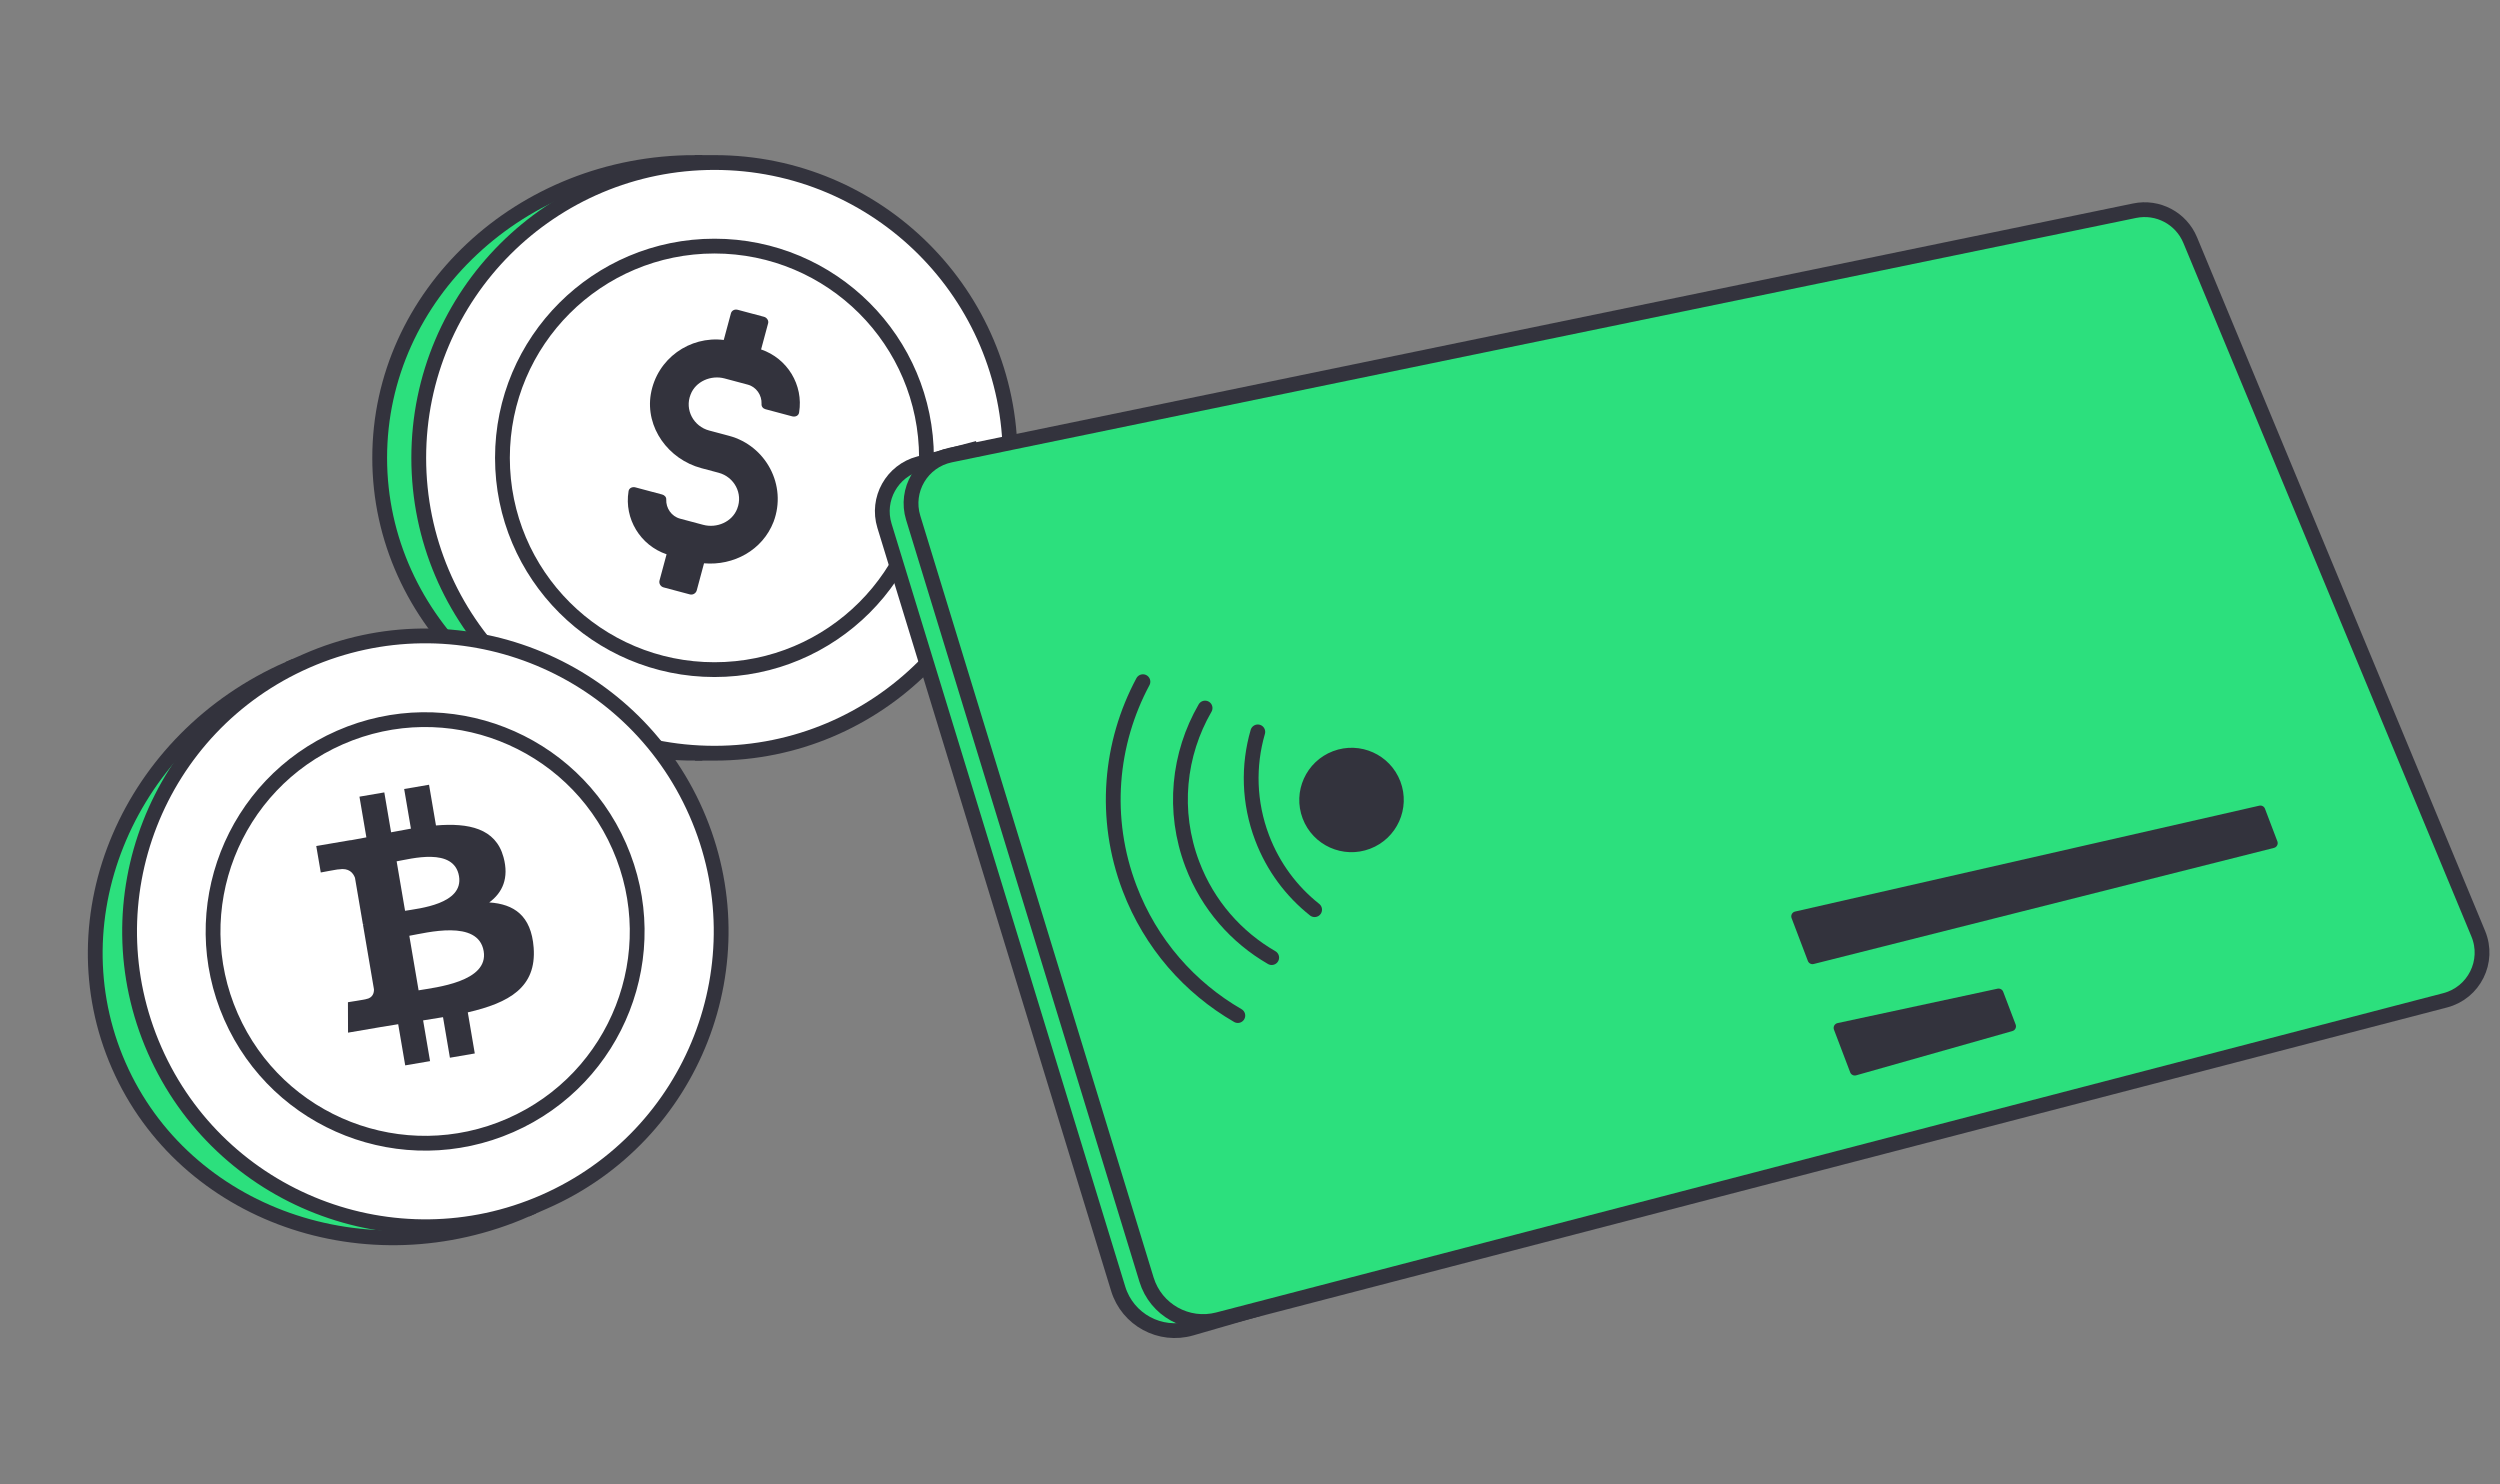 <svg width="507" height="301" viewBox="0 0 507 301" fill="none" xmlns="http://www.w3.org/2000/svg">
<rect x="0" y="0" width="507" height="301" fill="#808080" stroke="none"/>
<g clip-path="url(#clip0_237_3264)">
<path d="M77 92.855C77 125.935 105.623 152.752 140.931 152.752V32.958C105.623 32.958 77 59.775 77 92.855Z" fill="#2CE07D" stroke="#33333D" stroke-width="3"/>
<path d="M204.863 92.855C204.863 125.935 178.013 152.752 144.892 152.752C111.771 152.752 84.921 125.935 84.921 92.855C84.921 59.774 111.771 32.958 144.892 32.958C178.013 32.958 204.863 59.774 204.863 92.855Z" fill="white"/>
<path d="M144.892 152.752C178.013 152.752 204.863 125.935 204.863 92.855C204.863 59.774 178.013 32.958 144.892 32.958M144.892 152.752C111.771 152.752 84.921 125.935 84.921 92.855C84.921 59.774 111.771 32.958 144.892 32.958M144.892 152.752H140.932M144.892 32.958H140.932" stroke="#33333D" stroke-width="3"/>
<path d="M187.89 92.855C187.89 116.573 168.639 135.8 144.892 135.8C121.144 135.8 101.894 116.573 101.894 92.855C101.894 69.137 121.144 49.909 144.892 49.909C168.639 49.909 187.89 69.137 187.89 92.855Z" fill="white" stroke="#33333D" stroke-width="3"/>
<path d="M142.777 114.239L141.297 119.738C141.149 120.288 140.541 120.715 139.897 120.543L134.559 119.119C134.007 118.971 133.578 118.366 133.75 117.724L135.181 112.409C129.849 110.594 126.565 105.199 127.468 99.645C127.549 98.979 128.224 98.668 128.868 98.84L134.298 100.289C134.759 100.412 135.145 100.809 135.114 101.292C135.038 103.04 136.165 104.716 137.914 105.183L142.608 106.435C145.369 107.172 148.489 105.843 149.505 103.167C150.736 100.058 148.874 96.713 145.745 95.878L142.247 94.945C135.528 93.152 130.852 86.699 131.984 79.928C133.239 72.7 139.904 68.093 146.778 68.945L148.233 63.538C148.381 62.988 148.964 62.653 149.608 62.825L154.946 64.249C155.499 64.396 155.927 65.002 155.779 65.552L154.349 70.867C159.681 72.682 162.965 78.077 162.062 83.631C161.981 84.297 161.305 84.608 160.661 84.436L155.231 82.987C154.771 82.864 154.385 82.467 154.441 81.892C154.517 80.145 153.389 78.468 151.64 78.002L146.947 76.749C144.185 76.013 141.066 77.341 140.05 80.017C138.818 83.127 140.68 86.472 143.81 87.307L147.859 88.387C155.315 90.376 159.663 98.412 156.88 105.822C154.632 111.607 148.755 114.753 142.777 114.239Z" fill="#33333D"/>
<path d="M24.096 216.119C37.404 246.411 74.403 259.482 106.736 245.313L58.544 135.613C26.211 149.782 10.788 185.826 24.096 216.119Z" fill="#2CE07D" stroke="#33333D" stroke-width="3"/>
<path d="M141.184 164.807C154.492 195.1 140.693 230.432 110.363 243.723C80.033 257.015 44.657 243.233 31.349 212.94C18.041 182.647 31.841 147.315 62.171 134.024C92.501 120.732 127.876 134.515 141.184 164.807Z" fill="white"/>
<path d="M110.363 243.723C140.693 230.432 154.492 195.1 141.184 164.807C127.876 134.515 92.501 120.732 62.171 134.024M110.363 243.723C80.033 257.015 44.657 243.233 31.349 212.94C18.041 182.647 31.841 147.315 62.171 134.024M110.363 243.723L106.736 245.313M62.171 134.024L58.544 135.613" stroke="#33333D" stroke-width="3"/>
<path d="M125.589 171.641C135.131 193.361 125.237 218.693 103.491 228.223C81.745 237.752 56.381 227.871 46.84 206.151C37.298 184.432 47.192 159.1 68.938 149.57C90.684 140.04 116.048 149.922 125.589 171.641Z" fill="white" stroke="#33333D" stroke-width="3"/>
<path d="M102.106 173.82C100.518 167.966 95.022 166.855 88.415 167.402L87.009 159.146L81.965 160.01L83.334 168.049C82.008 168.276 80.657 168.534 79.315 168.791L77.938 160.7L72.897 161.563L74.301 169.817C73.213 170.026 72.143 170.23 71.098 170.41L71.093 170.384L64.136 171.573L65.051 176.94C65.051 176.94 68.764 176.232 68.713 176.31C70.756 175.961 71.622 177.029 71.99 178.015L73.591 187.421C73.732 187.397 73.917 187.371 74.13 187.364C73.962 187.393 73.783 187.423 73.598 187.457L75.839 200.633C75.859 201.288 75.655 202.375 74.228 202.622C74.302 202.668 70.561 203.249 70.561 203.249L70.58 209.422L77.144 208.298C78.366 208.09 79.572 207.905 80.753 207.71L82.177 216.059L87.215 215.197L85.808 206.935C87.197 206.727 88.537 206.509 89.844 206.284L91.242 214.507L96.286 213.643L94.869 205.307C103.266 203.37 108.839 200.225 108.225 192.165C107.732 185.675 104.231 183.341 99.222 183.014C101.894 181.029 103.277 178.102 102.108 173.82L102.106 173.82L102.106 173.82ZM98.088 192.883C99.153 199.122 88.309 200.249 84.891 200.838L83.009 189.775C86.428 189.19 96.981 186.374 98.089 192.883L98.088 192.883ZM93.085 177.676C94.05 183.353 84.994 184.223 82.147 184.71L80.439 174.677C83.287 174.189 92.077 171.755 93.086 177.676L93.085 177.676Z" fill="#33333D"/>
<path d="M196.937 91.263L186.398 94.023C180.9 95.463 177.707 101.188 179.371 106.621L226.767 261.363C228.687 267.632 235.284 271.201 241.582 269.378L253.567 265.909L196.937 91.263Z" fill="#2CE07D" stroke="#33333D" stroke-width="3"/>
<path d="M432.909 42.728L192.735 92.294C186.966 93.485 183.472 99.38 185.197 105.012L232.52 259.518C234.403 265.666 240.798 269.239 247.021 267.62L495.877 202.865C501.754 201.336 504.921 194.965 502.592 189.357L444.169 48.688C442.33 44.259 437.605 41.759 432.909 42.728Z" fill="#2CE07D" stroke="#33333D" stroke-width="3"/>
<ellipse cx="10.595" cy="10.582" rx="10.595" ry="10.582" transform="matrix(0.935 -0.355 0.355 0.935 260.426 156.103)" fill="#33333D"/>
<path d="M255.081 148.426C253.101 155.258 253.242 162.765 255.962 169.924C258.217 175.862 261.959 180.802 266.603 184.481" stroke="#33333D" stroke-width="3" stroke-linecap="round" stroke-linejoin="round"/>
<path d="M244.391 143.593C239.004 152.902 237.697 164.462 241.812 175.294C244.961 183.585 250.769 190.087 257.899 194.202" stroke="#33333D" stroke-width="3" stroke-linecap="round" stroke-linejoin="round"/>
<path d="M231.786 138.247C225.111 150.711 223.663 165.88 229.075 180.127C233.375 191.446 241.301 200.328 251.03 205.956" stroke="#33333D" stroke-width="3" stroke-linecap="round" stroke-linejoin="round"/>
<path d="M366.636 194.884L363.334 186.191C363.118 185.624 363.454 184.997 364.046 184.862L458.182 163.393C458.668 163.282 459.162 163.546 459.339 164.013L461.852 170.629C462.065 171.188 461.742 171.807 461.162 171.953L367.816 195.499C367.324 195.623 366.816 195.359 366.636 194.884Z" fill="#33333D"/>
<path d="M375.217 217.471L371.929 208.816C371.712 208.244 372.055 207.613 372.654 207.484L405.102 200.504C405.585 200.401 406.072 200.665 406.247 201.127L408.776 207.783C408.984 208.332 408.678 208.94 408.114 209.1L376.425 218.078C375.926 218.219 375.401 217.956 375.217 217.471Z" fill="#33333D"/>
</g>
<defs>
<clipPath id="clip0_237_3264">
<rect width="507" height="300.929" fill="white"/>
</clipPath>
</defs>
</svg>
